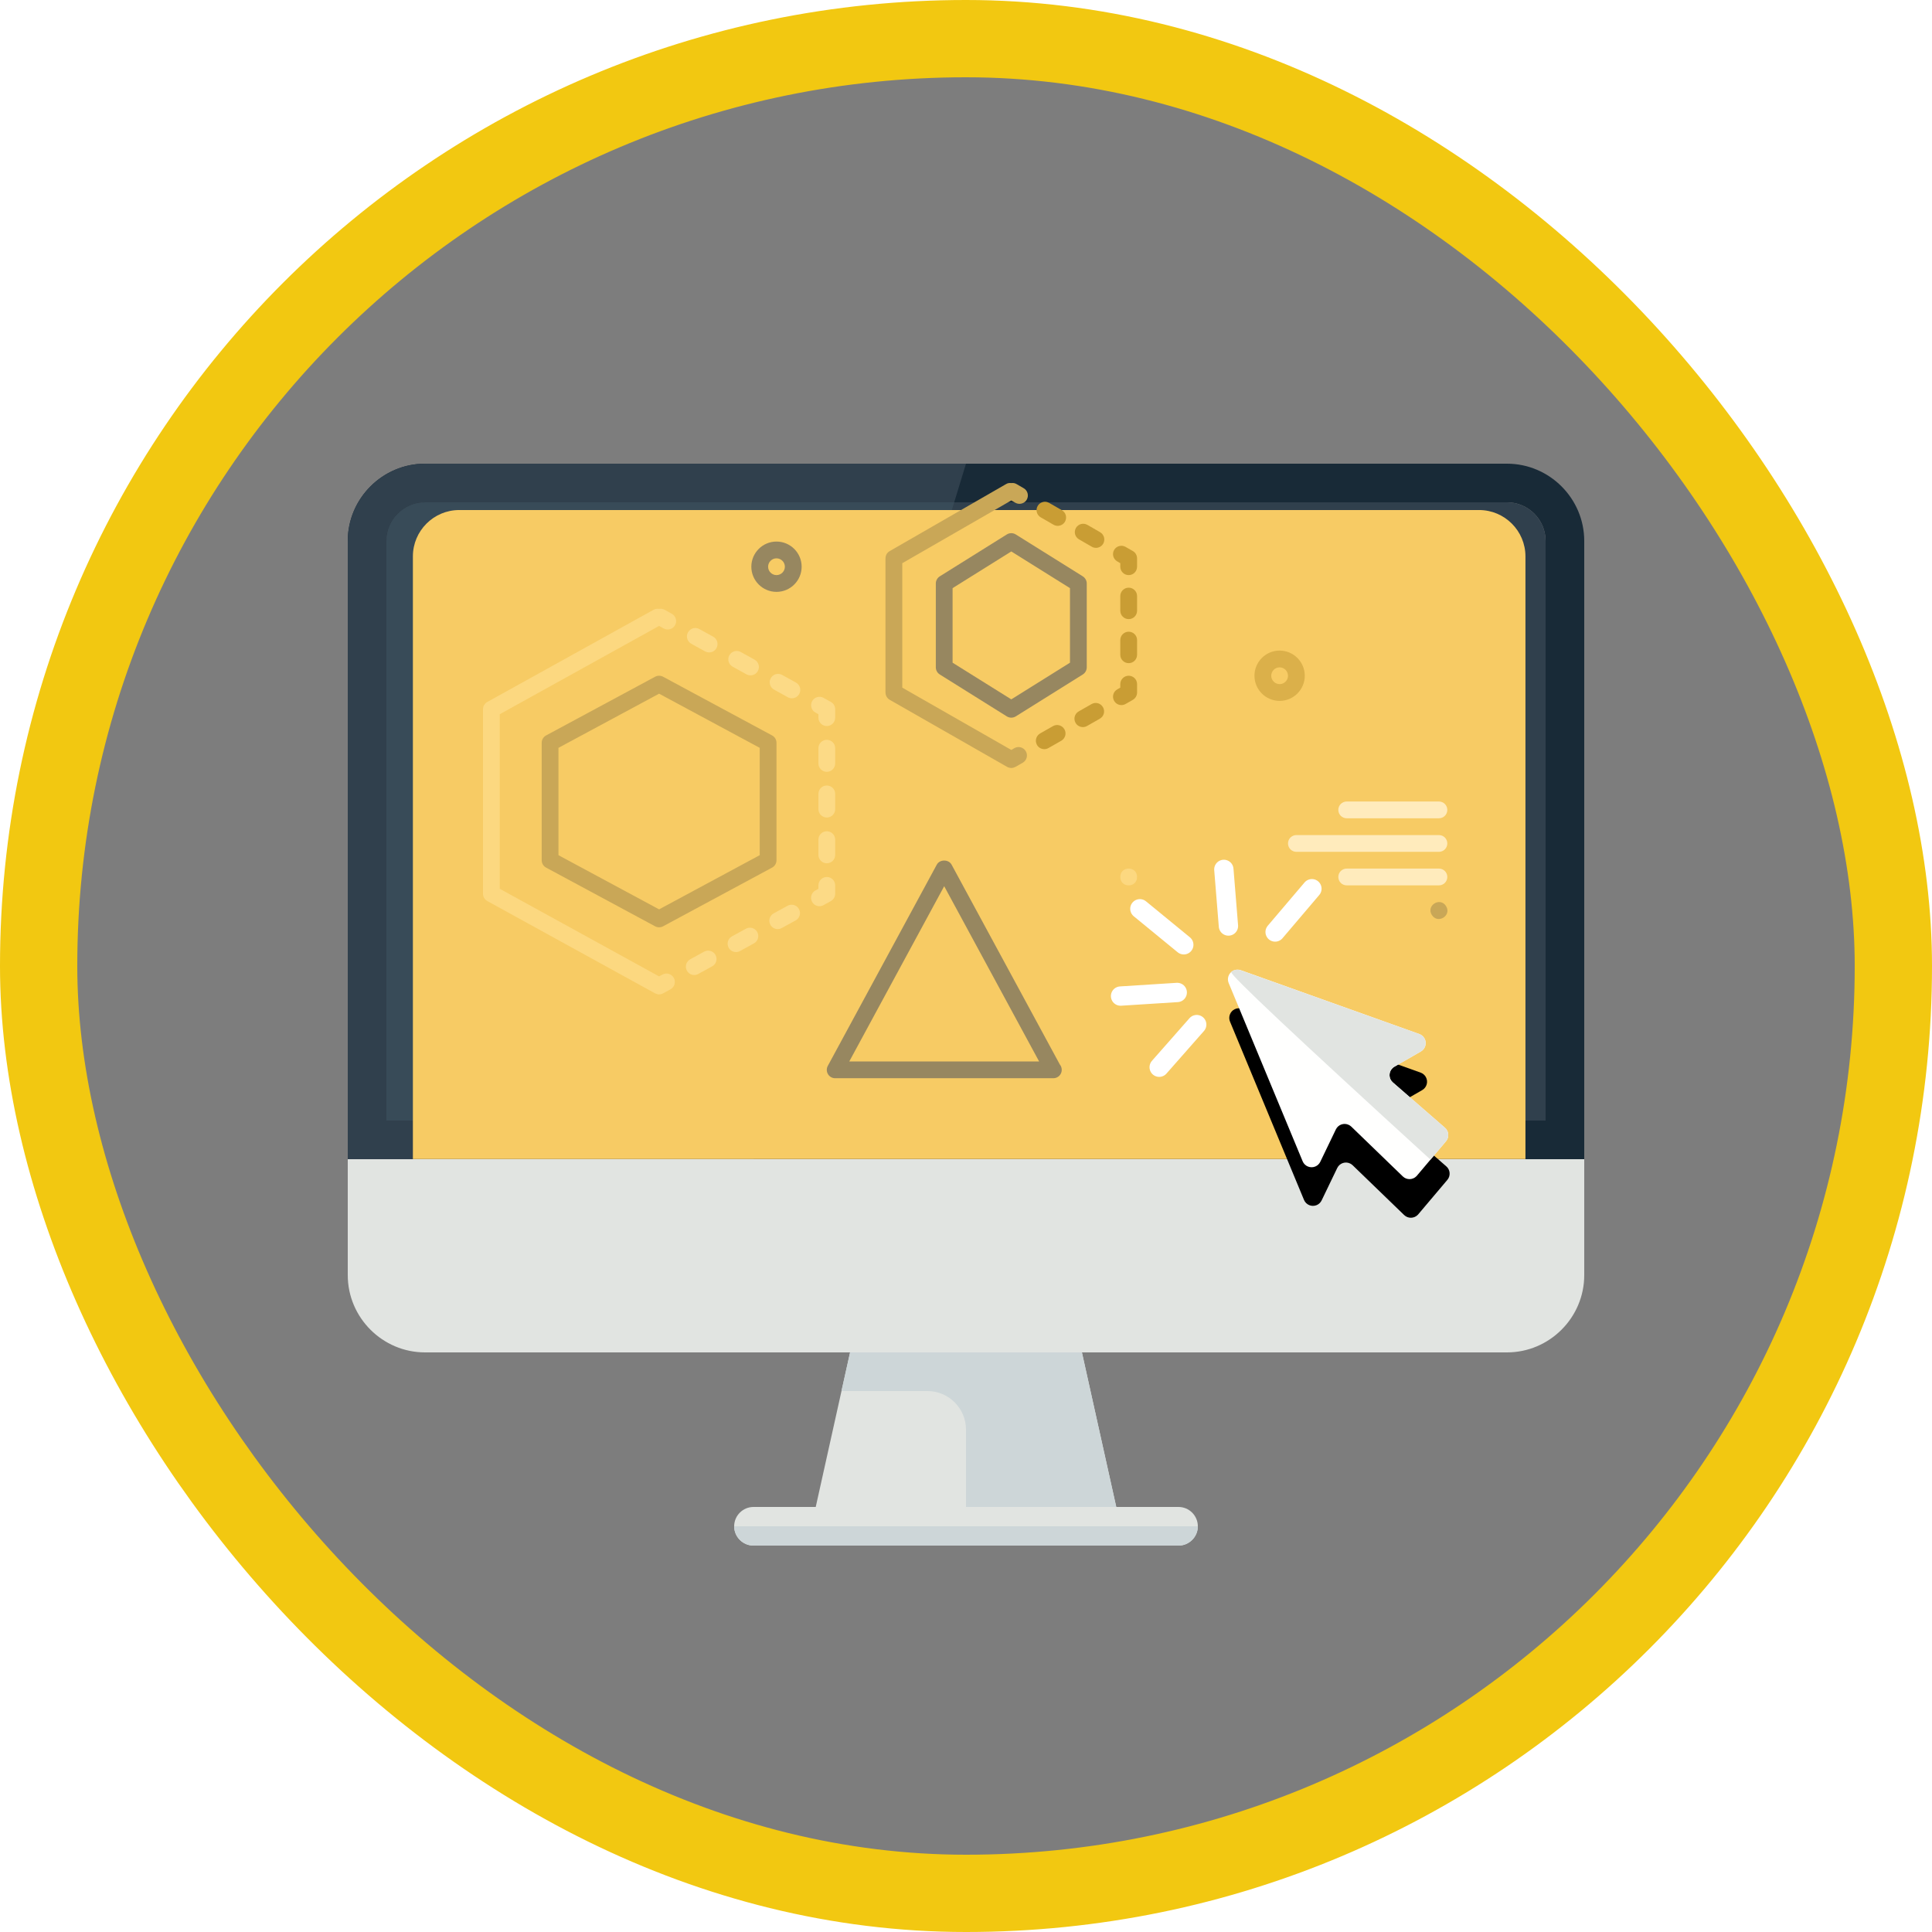 <?xml version="1.0" encoding="UTF-8"?>
<svg width="100px" height="100px" viewBox="0 0 100 100" version="1.1" xmlns="http://www.w3.org/2000/svg" xmlns:xlink="http://www.w3.org/1999/xlink">
    <!-- Generator: Sketch 55.2 (78181) - https://sketchapp.com -->
    <title>Create Reports with Power BI Desktop/create-visuals-with-power-bi-desktop</title>
    <desc>Created with Sketch.</desc>
    <defs>
        <rect id="path-1" x="0" y="0" width="96" height="96" rx="48"></rect>
        <filter x="-6.2%" y="-7.1%" width="112.5%" height="114.3%" filterUnits="objectBoundingBox" id="filter-3">
            <feOffset dx="0" dy="2" in="SourceAlpha" result="shadowOffsetOuter1"></feOffset>
            <feColorMatrix values="0 0 0 0 0   0 0 0 0 0   0 0 0 0 0  0 0 0 0.096 0" type="matrix" in="shadowOffsetOuter1" result="shadowMatrixOuter1"></feColorMatrix>
            <feMerge>
                <feMergeNode in="shadowMatrixOuter1"></feMergeNode>
                <feMergeNode in="SourceGraphic"></feMergeNode>
            </feMerge>
        </filter>
        <path d="M0.396,1.057 L3.902,10.414 C3.999,10.672 4.287,10.803 4.546,10.707 C4.661,10.664 4.756,10.58 4.813,10.471 L5.678,8.824 C5.807,8.579 6.109,8.485 6.353,8.614 C6.401,8.639 6.444,8.671 6.481,8.709 L9.055,11.377 C9.247,11.576 9.563,11.581 9.762,11.39 C9.77,11.382 9.778,11.374 9.785,11.366 L11.353,9.637 C11.537,9.435 11.524,9.122 11.324,8.936 L8.709,6.496 C8.507,6.307 8.496,5.991 8.685,5.789 C8.722,5.748 8.767,5.714 8.816,5.688 L10.215,4.947 C10.459,4.818 10.552,4.516 10.423,4.272 C10.367,4.167 10.276,4.085 10.166,4.041 L1.049,0.417 C0.792,0.315 0.502,0.44 0.4,0.697 C0.354,0.812 0.353,0.941 0.396,1.057 Z" id="path-4"></path>
        <filter x="-5.4%" y="-5.3%" width="112.3%" height="128.8%" filterUnits="objectBoundingBox" id="filter-5">
            <feOffset dx="0" dy="2" in="SourceAlpha" result="shadowOffsetOuter1"></feOffset>
            <feColorMatrix values="0 0 0 0 0   0 0 0 0 0   0 0 0 0 0  0 0 0 0.1 0" type="matrix" in="shadowOffsetOuter1"></feColorMatrix>
        </filter>
    </defs>
    <g id="Badges" stroke="none" stroke-width="1" fill="none" fill-rule="evenodd">
        <g id="Create-Reports-with-Power-BI-Desktop" transform="translate(-50, -660)">
            <g id="Create-Reports-with-Power-BI-Desktop/create-visuals-with-power-bi-desktop" transform="translate(50, 660)">
                <g id="Mask" transform="translate(2, 2)">
                    <mask id="mask-2" fill="white">
                        <use xlink:href="#path-1"></use>
                    </mask>
                    <use id="BG" fill="#7D7D7D" xlink:href="#path-1"></use>
                    <g id="Monitor" filter="url(#filter-3)" mask="url(#mask-2)">
                        <g transform="translate(16, 20)">
                            <path d="M0,36 L0,42 C0,44.2 1.8,46 4,46 L60,46 C62.2,46 64,44.2 64,42 L64,36 L0,36" id="Fill-1285" fill="#E1E4E1"></path>
                            <path d="M4,0 C1.8,0 0,1.8 0,4 L0,36 L64,36 L64,4 C64,1.8 62.2,0 60,0 L4,0 Z M60,2 C61.103,2 62,2.897 62,4 L62,34 L2,34 L2,4 C2,2.897 2.897,2 4,2 L60,2 L60,2 Z" id="Fill-1287" fill="#182A37"></path>
                            <path d="M2,4 C2,2.897 2.897,2 4,2 L60,2 C61.103,2 62,2.897 62,4 L62,34 L2,34 L2,4" id="Fill-1288" fill="#30404D"></path>
                            <path d="M4,2 L31.389,2 L21.611,34 L2,34 L2,4 C2,2.897 2.897,2 4,2" id="Fill-1289" fill="#384B58"></path>
                            <path d="M4,0 L32,0 L31.389,2 L4,2 C2.897,2 2,2.897 2,4 L2,34 L21.611,34 L21,36 L0,36 L0,4 C0,1.8 1.8,0 4,0" id="Fill-1290" fill="#30404D"></path>
                            <polyline id="Fill-1291" fill="#E1E4E1" points="40 55 24 55 26 46 38 46 40 55"></polyline>
                            <path d="M40,55 L38,46 L26,46 L25.555,48 L30,48 C31.105,48 32,48.895 32,50 L32,55 L40,55" id="Fill-1292" fill="#CDD6D8"></path>
                            <path d="M44,55 C44,55.55 43.55,56 43,56 L21,56 C20.45,56 20,55.55 20,55 C20,54.45 20.45,54 21,54 L43,54 C43.55,54 44,54.45 44,55" id="Fill-1293" fill="#E1E4E1"></path>
                            <path d="M21,56 L43,56 C43.55,56 44,55.55 44,55 L20,55 C20,55.55 20.45,56 21,56" id="Fill-1294" fill="#CDD6D8"></path>
                            <path d="M3.371,4.799 C3.371,3.476 4.447,2.399 5.77,2.399 L58.558,2.399 C59.88,2.399 60.957,3.476 60.957,4.799 L60.957,35.992 L3.371,35.992 L3.371,4.799" id="Fill-1417" fill="#F7CB64"></path>
                        </g>
                    </g>
                    <g id="Group" mask="url(#mask-2)">
                        <g transform="translate(23, 23)">
                            <path d="M9.286,25.444 L9.115,25.538 L0.868,21.004 L0.868,11.968 L9.115,7.397 L9.351,7.528 C9.418,7.564 9.49,7.582 9.562,7.582 C9.714,7.582 9.863,7.502 9.941,7.358 C10.059,7.148 9.983,6.885 9.772,6.768 L9.392,6.558 C9.303,6.51 9.208,6.501 9.115,6.516 C9.021,6.501 8.926,6.51 8.837,6.558 L0.224,11.332 C0.085,11.41 -2.11386464e-13,11.555 -2.11386464e-13,11.712 L-2.11386464e-13,21.26 C-2.11386464e-13,21.419 0.087,21.564 0.226,21.64 L8.897,26.41 L8.906,26.415 C8.923,26.425 8.943,26.43 8.962,26.436 C8.978,26.443 8.991,26.449 9.006,26.454 C9.041,26.464 9.077,26.469 9.114,26.469 C9.151,26.469 9.188,26.464 9.225,26.454 C9.236,26.449 9.249,26.445 9.26,26.441 C9.281,26.432 9.303,26.428 9.325,26.415 L9.705,26.206 C9.915,26.091 9.991,25.826 9.876,25.616 C9.759,25.405 9.494,25.329 9.286,25.445 L9.286,25.444 Z" id="Fill-2" fill="#FCD880"></path>
                            <path d="M11.446,24.258 L10.725,24.653 C10.515,24.768 10.439,25.033 10.554,25.241 C10.632,25.384 10.781,25.467 10.933,25.467 C11.005,25.467 11.077,25.449 11.142,25.412 L11.862,25.017 C12.073,24.902 12.149,24.638 12.034,24.429 C11.921,24.219 11.656,24.143 11.446,24.258 L11.446,24.258 Z" id="Fill-3" fill="#FCDA86"></path>
                            <path d="M15.766,21.881 L15.046,22.276 C14.835,22.391 14.759,22.656 14.874,22.864 C14.952,23.007 15.102,23.09 15.254,23.09 C15.326,23.09 15.397,23.073 15.462,23.036 L16.183,22.641 C16.393,22.526 16.469,22.261 16.354,22.053 C16.239,21.842 15.977,21.766 15.766,21.881 L15.766,21.881 Z" id="Fill-4" fill="#FCDA86"></path>
                            <path d="M13.607,23.071 L12.886,23.466 C12.676,23.581 12.6,23.845 12.715,24.054 C12.793,24.197 12.943,24.279 13.094,24.279 C13.166,24.279 13.238,24.262 13.303,24.225 L14.023,23.83 C14.234,23.715 14.31,23.45 14.195,23.242 C14.08,23.032 13.817,22.953 13.607,23.071 L13.607,23.071 Z" id="Fill-5" fill="#FCDA86"></path>
                            <path d="M18.229,21.261 L18.229,20.827 C18.229,20.586 18.034,20.393 17.795,20.393 C17.557,20.393 17.361,20.586 17.361,20.827 L17.361,21.005 L17.205,21.089 C16.995,21.204 16.919,21.469 17.034,21.679 C17.112,21.823 17.262,21.905 17.413,21.905 C17.485,21.905 17.557,21.888 17.622,21.851 L18.002,21.643 C18.143,21.564 18.229,21.419 18.229,21.261 L18.229,21.261 Z" id="Fill-6" fill="#FCDA86"></path>
                            <path d="M18.229,13.726 C18.229,13.485 18.034,13.292 17.795,13.292 C17.557,13.292 17.361,13.485 17.361,13.726 L17.361,14.516 C17.361,14.756 17.557,14.95 17.795,14.95 C18.034,14.95 18.229,14.756 18.229,14.516 L18.229,13.726 Z" id="Fill-7" fill="#FCDA86"></path>
                            <path d="M18.229,16.091 C18.229,15.85 18.034,15.657 17.795,15.657 C17.557,15.657 17.361,15.85 17.361,16.091 L17.361,16.881 C17.361,17.122 17.557,17.315 17.795,17.315 C18.034,17.315 18.229,17.122 18.229,16.881 L18.229,16.091 Z" id="Fill-8" fill="#FCDA86"></path>
                            <path d="M17.795,18.025 C17.556,18.025 17.361,18.218 17.361,18.459 L17.361,19.249 C17.361,19.49 17.556,19.683 17.795,19.683 C18.034,19.683 18.229,19.49 18.229,19.249 L18.229,18.459 C18.229,18.22 18.034,18.025 17.795,18.025 Z" id="Fill-9" fill="#FCDA86"></path>
                            <path d="M17.205,11.881 L17.361,11.968 L17.361,12.146 C17.361,12.387 17.557,12.58 17.795,12.58 C18.034,12.58 18.229,12.387 18.229,12.146 L18.229,11.712 C18.229,11.553 18.145,11.408 18.006,11.332 L17.626,11.122 C17.418,11.004 17.153,11.08 17.036,11.291 C16.921,11.501 16.997,11.766 17.205,11.881 L17.205,11.881 Z" id="Fill-10" fill="#FCDA86"></path>
                            <path d="M10.779,8.32 L11.493,8.715 C11.561,8.752 11.632,8.769 11.704,8.769 C11.856,8.769 12.006,8.689 12.084,8.546 C12.201,8.335 12.125,8.073 11.914,7.955 L11.2,7.56 C10.99,7.443 10.727,7.519 10.61,7.73 C10.493,7.938 10.569,8.203 10.779,8.32 L10.779,8.32 Z" id="Fill-11" fill="#FCDA86"></path>
                            <path d="M16.198,10.329 L15.484,9.935 C15.274,9.819 15.011,9.893 14.894,10.104 C14.777,10.314 14.853,10.577 15.063,10.694 L15.777,11.089 C15.845,11.126 15.916,11.143 15.988,11.143 C16.14,11.143 16.289,11.063 16.368,10.92 C16.485,10.711 16.409,10.447 16.198,10.329 L16.198,10.329 Z" id="Fill-12" fill="#FCDA86"></path>
                            <path d="M12.921,9.507 L13.635,9.902 C13.702,9.939 13.774,9.956 13.846,9.956 C13.997,9.956 14.147,9.876 14.225,9.733 C14.343,9.522 14.267,9.26 14.056,9.143 L13.342,8.748 C13.134,8.631 12.869,8.706 12.752,8.917 C12.635,9.127 12.711,9.39 12.921,9.507 L12.921,9.507 Z" id="Fill-13" fill="#FCDA86"></path>
                            <path d="M8.908,10.028 L3.266,13.066 C3.125,13.142 3.038,13.287 3.038,13.448 L3.038,19.525 C3.038,19.685 3.125,19.831 3.266,19.907 L8.908,22.945 C8.973,22.98 9.043,22.997 9.114,22.997 C9.186,22.997 9.256,22.98 9.321,22.945 L14.963,19.907 C15.104,19.831 15.191,19.685 15.191,19.525 L15.191,13.448 C15.191,13.287 15.104,13.142 14.963,13.066 L9.321,10.028 C9.193,9.958 9.036,9.958 8.908,10.028 L8.908,10.028 Z M14.323,19.264 L9.114,22.068 L3.906,19.264 L3.906,13.708 L9.114,10.905 L14.323,13.708 L14.323,19.264 Z" id="Fill-14" fill="#C9A757"></path>
                            <path d="M27.504,13.724 L27.344,13.817 L21.702,10.592 L21.702,4.151 L27.344,0.903 L27.55,1.02 C27.617,1.059 27.693,1.078 27.767,1.078 C27.917,1.078 28.064,1 28.145,0.861 C28.264,0.653 28.192,0.388 27.984,0.269 L27.609,0.052 C27.524,0.002 27.433,-0.007 27.344,0.004 C27.255,-0.007 27.164,0.002 27.081,0.052 L21.052,3.524 C20.916,3.6 20.833,3.745 20.833,3.9 L20.833,10.844 C20.833,11 20.916,11.143 21.052,11.222 L27.129,14.694 C27.157,14.711 27.19,14.722 27.222,14.731 C27.261,14.744 27.303,14.75 27.344,14.75 C27.385,14.75 27.426,14.744 27.465,14.731 C27.498,14.722 27.528,14.709 27.559,14.694 L27.936,14.479 C28.145,14.36 28.216,14.095 28.097,13.887 C27.978,13.678 27.713,13.604 27.504,13.724 L27.504,13.724 Z" id="Fill-15" fill="#C9A757"></path>
                            <path d="M29.501,12.584 L28.835,12.964 C28.627,13.084 28.555,13.348 28.674,13.557 C28.755,13.698 28.9,13.776 29.052,13.776 C29.126,13.776 29.199,13.759 29.267,13.719 L29.933,13.34 C30.141,13.22 30.213,12.956 30.094,12.747 C29.974,12.537 29.709,12.465 29.501,12.584 L29.501,12.584 Z" id="Fill-16" fill="#C99D34"></path>
                            <path d="M31.498,11.443 L30.832,11.823 C30.623,11.942 30.552,12.207 30.671,12.415 C30.751,12.556 30.897,12.634 31.049,12.634 C31.122,12.634 31.196,12.617 31.263,12.578 L31.93,12.198 C32.138,12.079 32.21,11.814 32.09,11.606 C31.971,11.395 31.706,11.323 31.498,11.443 L31.498,11.443 Z" id="Fill-17" fill="#C99D34"></path>
                            <path d="M33.421,9.976 C33.182,9.976 32.986,10.169 32.986,10.41 L32.986,10.592 L32.828,10.683 C32.62,10.802 32.548,11.067 32.667,11.275 C32.748,11.417 32.893,11.495 33.045,11.495 C33.119,11.495 33.193,11.477 33.26,11.438 L33.638,11.223 C33.772,11.143 33.855,11 33.855,10.844 L33.855,10.41 C33.855,10.169 33.659,9.976 33.421,9.976 L33.421,9.976 Z" id="Fill-18" fill="#C99D34"></path>
                            <path d="M33.421,7.697 C33.182,7.697 32.986,7.89 32.986,8.131 L32.986,8.891 C32.986,9.132 33.182,9.325 33.421,9.325 C33.659,9.325 33.855,9.132 33.855,8.891 L33.855,8.131 C33.855,7.89 33.659,7.697 33.421,7.697 Z" id="Fill-19" fill="#C99D34"></path>
                            <path d="M33.421,5.418 C33.182,5.418 32.986,5.612 32.986,5.852 L32.986,6.612 C32.986,6.853 33.182,7.046 33.421,7.046 C33.659,7.046 33.855,6.853 33.855,6.612 L33.855,5.852 C33.855,5.612 33.659,5.418 33.421,5.418 Z" id="Fill-20" fill="#C99D34"></path>
                            <path d="M33.637,3.524 L33.26,3.307 C33.051,3.188 32.786,3.259 32.667,3.465 C32.548,3.674 32.619,3.938 32.828,4.058 L32.986,4.151 L32.986,4.333 C32.986,4.574 33.181,4.767 33.42,4.767 C33.659,4.767 33.854,4.574 33.854,4.333 L33.854,3.899 C33.854,3.745 33.772,3.6 33.637,3.524 L33.637,3.524 Z" id="Fill-21" fill="#C99D34"></path>
                            <path d="M28.869,1.779 L29.529,2.159 C29.596,2.198 29.672,2.218 29.746,2.218 C29.896,2.218 30.043,2.14 30.124,2.001 C30.243,1.792 30.171,1.528 29.963,1.408 L29.303,1.029 C29.095,0.909 28.83,0.981 28.711,1.187 C28.589,1.395 28.661,1.66 28.869,1.779 L28.869,1.779 Z" id="Fill-22" fill="#C99D34"></path>
                            <path d="M31.942,2.547 L31.282,2.167 C31.074,2.048 30.809,2.12 30.69,2.326 C30.571,2.534 30.642,2.799 30.851,2.918 L31.51,3.298 C31.575,3.337 31.651,3.357 31.725,3.357 C31.875,3.357 32.022,3.279 32.103,3.14 C32.22,2.931 32.148,2.667 31.942,2.547 L31.942,2.547 Z" id="Fill-23" fill="#C99D34"></path>
                            <path d="M27.114,2.662 L23.642,4.832 C23.516,4.913 23.438,5.052 23.438,5.201 L23.438,9.542 C23.438,9.691 23.516,9.83 23.642,9.91 L27.114,12.081 C27.183,12.124 27.264,12.146 27.344,12.146 C27.424,12.146 27.504,12.124 27.574,12.081 L31.046,9.91 C31.172,9.83 31.25,9.691 31.25,9.542 L31.25,5.201 C31.25,5.052 31.172,4.913 31.046,4.832 L27.574,2.662 C27.433,2.575 27.255,2.575 27.114,2.662 Z M30.382,9.301 L27.344,11.199 L24.306,9.301 L24.306,5.442 L27.344,3.543 L30.382,5.442 L30.382,9.301 Z" id="Fill-24" fill="#978760"></path>
                            <path d="M33.854,20.392 C33.854,20.972 32.986,20.972 32.986,20.392 C32.986,19.813 33.854,19.813 33.854,20.392" id="Fill-25" fill="#FCD880"></path>
                            <path d="M49.846,21.897 C50.156,22.385 49.423,22.849 49.113,22.361 C48.802,21.873 49.536,21.408 49.846,21.897" id="Fill-26" fill="#C9A757"></path>
                            <path d="M49.913,20.392 C49.913,20.151 49.718,19.958 49.479,19.958 L44.705,19.958 C44.466,19.958 44.271,20.151 44.271,20.392 C44.271,20.633 44.466,20.826 44.705,20.826 L49.479,20.826 C49.718,20.826 49.913,20.633 49.913,20.392 Z" id="Fill-27" fill="#FFEBBC"></path>
                            <path d="M49.913,18.657 C49.913,18.416 49.718,18.223 49.479,18.223 L42.101,18.223 C41.862,18.223 41.667,18.416 41.667,18.657 C41.667,18.898 41.862,19.091 42.101,19.091 L49.479,19.091 C49.718,19.091 49.913,18.898 49.913,18.657 Z" id="Fill-28" fill="#FFEBBC"></path>
                            <path d="M44.705,17.354 L49.479,17.354 C49.718,17.354 49.913,17.161 49.913,16.92 C49.913,16.68 49.718,16.486 49.479,16.486 L44.705,16.486 C44.466,16.486 44.271,16.68 44.271,16.92 C44.271,17.161 44.466,17.354 44.705,17.354 Z" id="Fill-29" fill="#FFEBBC"></path>
                            <path d="M23.489,19.752 L17.847,30.169 C17.773,30.303 17.778,30.466 17.856,30.599 C17.934,30.729 18.075,30.809 18.229,30.809 L29.514,30.809 L29.522,30.809 C29.761,30.809 29.956,30.616 29.956,30.375 C29.956,30.271 29.919,30.175 29.859,30.102 L24.253,19.752 C24.101,19.472 23.641,19.472 23.489,19.752 L23.489,19.752 Z M18.958,29.941 L23.871,20.87 L28.785,29.941 L18.958,29.941 Z" id="Fill-30" fill="#978760"></path>
                            <path d="M41.233,8.674 C40.514,8.674 39.931,9.258 39.931,9.976 C39.931,10.694 40.514,11.278 41.233,11.278 C41.951,11.278 42.535,10.694 42.535,9.976 C42.535,9.258 41.951,8.674 41.233,8.674 Z M41.233,10.41 C40.994,10.41 40.799,10.215 40.799,9.976 C40.799,9.737 40.994,9.542 41.233,9.542 C41.471,9.542 41.667,9.737 41.667,9.976 C41.667,10.215 41.471,10.41 41.233,10.41 Z" id="Fill-31" fill="#DBB04A"></path>
                            <path d="M41.233,28.639 C41.951,28.639 42.535,28.055 42.535,27.337 C42.535,26.618 41.951,26.035 41.233,26.035 C40.514,26.035 39.931,26.618 39.931,27.337 C39.931,28.055 40.514,28.639 41.233,28.639 Z M41.233,26.903 C41.471,26.903 41.667,27.098 41.667,27.337 C41.667,27.576 41.471,27.771 41.233,27.771 C40.994,27.771 40.799,27.576 40.799,27.337 C40.799,27.098 40.994,26.903 41.233,26.903 Z" id="Fill-32" fill="#978760"></path>
                            <path d="M15.191,3.031 C14.473,3.031 13.889,3.615 13.889,4.333 C13.889,5.052 14.473,5.635 15.191,5.635 C15.909,5.635 16.493,5.052 16.493,4.333 C16.493,3.615 15.909,3.031 15.191,3.031 Z M15.191,4.767 C14.952,4.767 14.757,4.572 14.757,4.333 C14.757,4.095 14.952,3.899 15.191,3.899 C15.43,3.899 15.625,4.095 15.625,4.333 C15.625,4.572 15.43,4.767 15.191,4.767 Z" id="Fill-33" fill="#978760"></path>
                        </g>
                    </g>
                    <g id="Mouse-Clicker" mask="url(#mask-2)">
                        <g transform="translate(56, 43)">
                            <g id="Group-43" stroke="none" fill-rule="evenodd" transform="translate(11.368, 10.624) rotate(-2) translate(-11.368, -10.624) translate(5.368, 4.624)">
                                <g id="Path-10" fill-rule="nonzero">
                                    <use fill="black" fill-opacity="1" filter="url(#filter-5)" xlink:href="#path-4"></use>
                                    <use fill="#FFFFFE" xlink:href="#path-4"></use>
                                </g>
                                <path d="M1.02,0.413 C0.802,0.363 0.645,0.392 0.55,0.499 C0.455,0.607 3.777,3.96 10.517,10.559 L11.353,9.637 C11.537,9.435 11.524,9.122 11.324,8.936 L8.709,6.496 C8.507,6.307 8.496,5.991 8.685,5.789 C8.722,5.748 8.767,5.714 8.816,5.688 L10.214,4.948 C10.458,4.819 10.551,4.516 10.422,4.272 C10.366,4.167 10.275,4.085 10.164,4.041 L1.02,0.413 Z" id="Path-10" fill="#E1E4E1" fill-rule="nonzero"></path>
                            </g>
                            <path d="M8,3.24 L9.904,1" id="Path-12" stroke="#FFFFFF" stroke-linecap="round" fill-rule="nonzero"></path>
                            <path d="M4.513,2.585 L6.417,0.345" id="Path-12" stroke="#FFFFFF" stroke-linecap="round" fill-rule="nonzero" transform="translate(5.465, 1.465) rotate(-45) translate(-5.465, -1.465) "></path>
                            <path d="M1.185,4.091 L3.088,1.851" id="Path-12" stroke="#FFFFFF" stroke-linecap="round" fill-rule="nonzero" transform="translate(2.136, 2.971) rotate(-91) translate(-2.136, -2.971) "></path>
                            <path d="M0.515,7.583 L2.419,5.343" id="Path-12" stroke="#FFFFFF" stroke-linecap="round" fill-rule="nonzero" transform="translate(1.467, 6.463) rotate(-134) translate(-1.467, -6.463) "></path>
                            <path d="M2.019,10.256 L3.923,8.016" id="Path-12" stroke="#FFFFFF" stroke-linecap="round" fill-rule="nonzero" transform="translate(2.971, 9.136) rotate(-179) translate(-2.971, -9.136) "></path>
                        </g>
                    </g>
                </g>
                <g id="Power-BI-Border" stroke="#F2C811" stroke-width="4">
                    <rect id="Azure-Border" x="2" y="2" width="96" height="96" rx="48"></rect>
                </g>
            </g>
        </g>
    </g>
</svg>